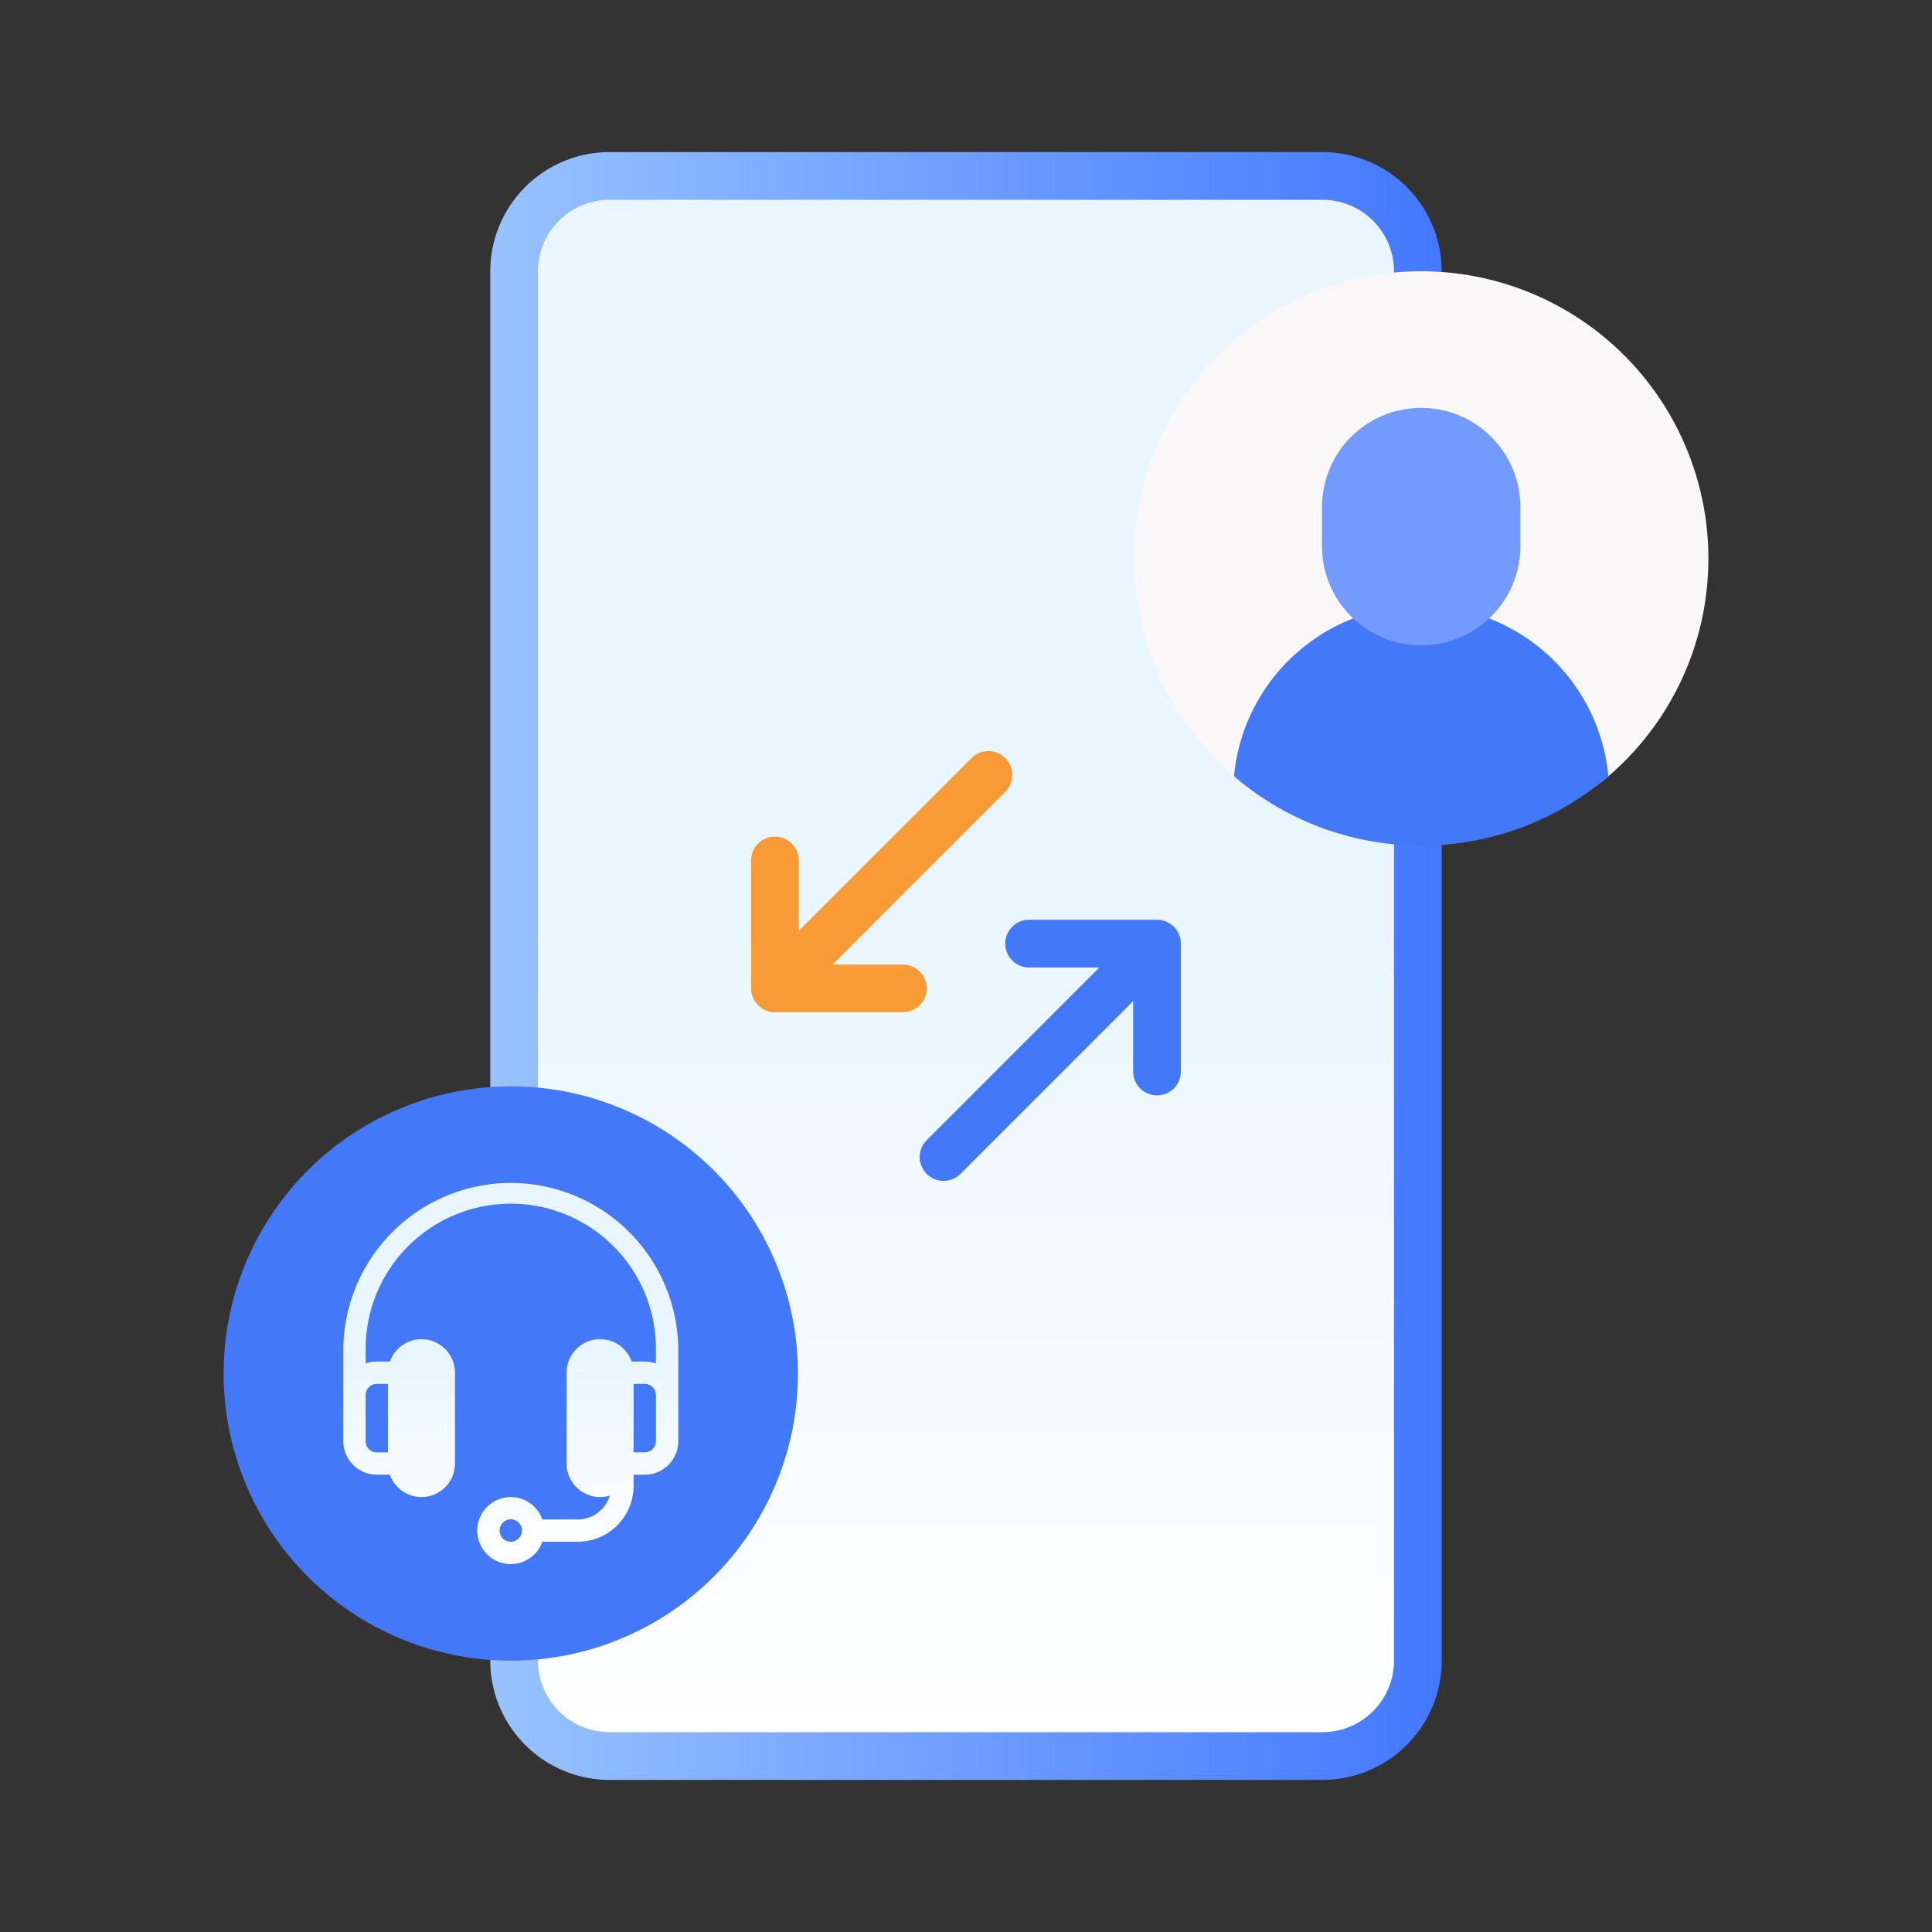 <svg id="Direct_link_client_Sales" data-name="Direct link client Sales" xmlns="http://www.w3.org/2000/svg" xmlns:xlink="http://www.w3.org/1999/xlink" width="120" height="120" viewBox="0 0 120 120">
  <rect x="0" y="0" width="120" height="120" fill="#333333" stroke="none"/>
  <defs>
    <linearGradient id="linear-gradient" x1="0.5" y1="1" x2="0.5" gradientUnits="objectBoundingBox">
      <stop offset="0" stop-color="#fff"/>
      <stop offset="0.527" stop-color="#eaf6ff"/>
      <stop offset="1" stop-color="#eaf6ff"/>
    </linearGradient>
    <linearGradient id="linear-gradient-2" y1="1" x2="1" y2="1" gradientUnits="objectBoundingBox">
      <stop offset="0" stop-color="#98c3ff"/>
      <stop offset="1" stop-color="#4378ff"/>
    </linearGradient>
  </defs>
  <rect id="Rectangle" width="120" height="120" fill="none"/>
  <g id="_041-send_file" data-name="041-send file" transform="translate(-8.612 9.446)">
    <g id="Group_994" data-name="Group 994" transform="translate(39.063)">
      <g id="Group_993" data-name="Group 993">
        <g id="Group_992" data-name="Group 992">
          <path id="Path_2888" data-name="Path 2888" d="M164.081,105.646H119.8a5.924,5.924,0,0,1-5.924-5.924v-86.3A5.924,5.924,0,0,1,119.8,7.5h44.286a5.924,5.924,0,0,1,5.924,5.924v86.3A5.924,5.924,0,0,1,164.081,105.646Z" transform="translate(-112.39 -6.019)" fill="url(#linear-gradient)"/>
          <path id="Path_2890" data-name="Path 2890" d="M158.062,101.108H113.776a7.414,7.414,0,0,1-7.405-7.405V7.405A7.414,7.414,0,0,1,113.776,0h44.286a7.414,7.414,0,0,1,7.405,7.405V93.7A7.414,7.414,0,0,1,158.062,101.108ZM113.776,2.962a4.448,4.448,0,0,0-4.443,4.443V93.7a4.448,4.448,0,0,0,4.443,4.443h44.286a4.448,4.448,0,0,0,4.443-4.443V7.405a4.448,4.448,0,0,0-4.443-4.443Z" transform="translate(-106.371)" fill="url(#linear-gradient-2)"/>
        </g>
      </g>
    </g>
    <g id="Group_998" data-name="Group 998" transform="translate(22.5 7.405)">
      <g id="Group_996" data-name="Group 996" transform="translate(0 50.622)">
        <circle id="Ellipse_544" data-name="Ellipse 544" cx="17.837" cy="17.837" r="17.837" fill="#4378f9"/>
        <path id="Path_4012" data-name="Path 4012" d="M41.4,0A10.415,10.415,0,0,0,31,10.4v5.641a2.083,2.083,0,0,0,2.081,2.081h.813a2.08,2.08,0,0,0,4.042-.694V11.79a2.08,2.08,0,0,0-4.042-.694h-.813a2.071,2.071,0,0,0-.694.119V10.4a9.016,9.016,0,1,1,18.031,0v.813a2.071,2.071,0,0,0-.694-.119h-.813a2.08,2.08,0,0,0-4.042.694V17.43a2.08,2.08,0,0,0,2.684,1.991A2.084,2.084,0,0,1,45.564,20.9h-2.2a2.081,2.081,0,1,0,0,1.387h2.2a3.472,3.472,0,0,0,3.468-3.468v-.694h.694a2.083,2.083,0,0,0,2.081-2.081V10.4A10.415,10.415,0,0,0,41.4,0ZM33.081,12.483h.694v4.254h-.694a.694.694,0,0,1-.694-.694V13.177A.694.694,0,0,1,33.081,12.483Zm8.322,9.8a.694.694,0,1,1,.694-.694A.694.694,0,0,1,41.4,22.285Zm9.016-6.242a.694.694,0,0,1-.694.694h-.694V12.483h.694a.694.694,0,0,1,.694.694Z" transform="translate(-23.565 6.001)" fill="url(#linear-gradient)"/>
      </g>
      <g id="Group_997" data-name="Group 997" transform="translate(56.547)">
        <path id="Path_2896" data-name="Path 2896" d="M344.521,55.337a17.8,17.8,0,0,1-6.211,13.528c-3.122,2.686-7.185,2.653-11.626,2.653s-8.5.033-11.626-2.653a17.838,17.838,0,1,1,29.464-13.528Z" transform="translate(-308.846 -37.5)" fill="#f9f7f8"/>
        <path id="Path_2898" data-name="Path 2898" d="M351.927,142.7a11.678,11.678,0,0,0-11.626,10.59,17.836,17.836,0,0,0,23.252,0A11.678,11.678,0,0,0,351.927,142.7Z" transform="translate(-334.089 -121.929)" fill="#4378f9"/>
        <path id="Path_2900" data-name="Path 2900" d="M374.137,95.534a6.161,6.161,0,0,1-6.161-6.161v-2.35a6.161,6.161,0,1,1,12.321,0v2.35A6.161,6.161,0,0,1,374.137,95.534Z" transform="translate(-356.299 -72.3)" fill="#729aff"/>
      </g>
    </g>
    <g id="Group_999" data-name="Group 999" transform="translate(55.265 37.208)">
      <path id="Path_2902" data-name="Path 2902" d="M257.662,242.784a1.493,1.493,0,0,0-1.474-1.335h-7.945a1.481,1.481,0,0,0,0,2.962h4.369L241.884,255.14a1.481,1.481,0,0,0,2.094,2.095l10.729-10.729v4.369a1.481,1.481,0,1,0,2.962,0V242.93C257.669,242.881,257.667,242.832,257.662,242.784Z" transform="translate(-230.977 -230.976)" fill="#4378f9"/>
      <path id="Path_2903" data-name="Path 2903" d="M199.324,203.156a1.481,1.481,0,0,0-1.481-1.481h-4.369L204.2,190.946a1.481,1.481,0,0,0-2.094-2.095l-10.729,10.729v-4.369a1.481,1.481,0,0,0-2.962,0v7.944a1.494,1.494,0,0,0,1.481,1.481h7.945A1.481,1.481,0,0,0,199.324,203.156Z" transform="translate(-188.417 -188.418)" fill="#f89a36"/>
    </g>
  </g>
</svg>
